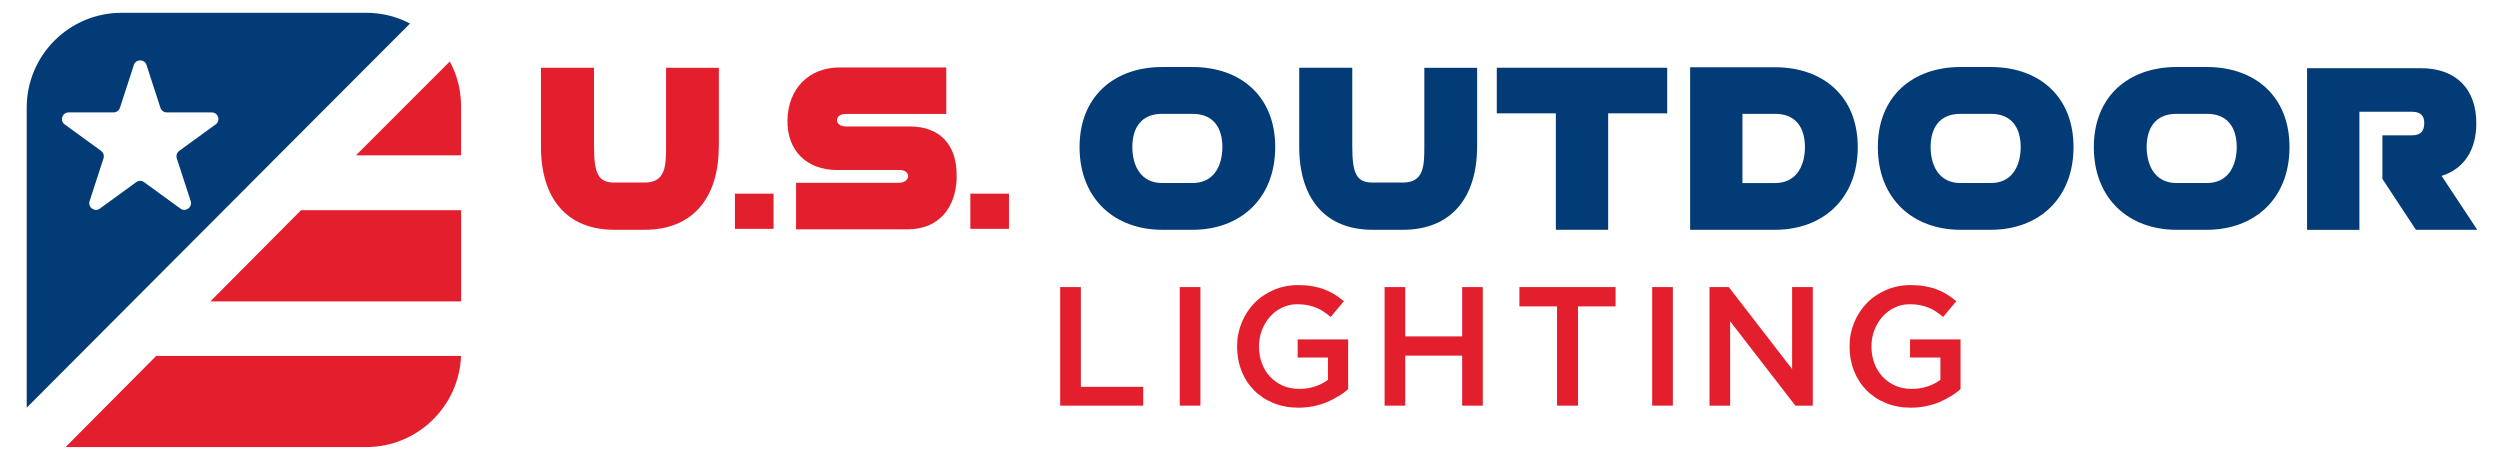<?xml version="1.0" encoding="UTF-8"?>
<svg id="Layer_2" data-name="Layer 2" xmlns="http://www.w3.org/2000/svg" viewBox="0 0 842.64 155">
  <defs>
    <style>
      .cls-1 {
        fill: #e31f2e;
      }

      .cls-2 {
        fill: #023b75;
      }
    </style>
  </defs>
  <g id="US_Outdoor" data-name="US Outdoor">
    <polygon class="cls-1" points="357.34 96.76 364.31 96.76 364.31 130.38 385.32 130.38 385.32 136.73 357.34 136.73 357.34 96.76"/>
    <rect class="cls-1" x="397.64" y="96.76" width="6.97" height="39.96"/>
    <path class="cls-1" d="M451.05,133.57c-1.2.76-2.5,1.42-3.87,2-1.4.58-2.88,1.02-4.47,1.34-1.6.32-3.28.5-5.03.5-3.12,0-5.95-.52-8.51-1.58-2.56-1.04-4.73-2.5-6.53-4.33-1.82-1.84-3.22-4.01-4.19-6.53-1-2.52-1.48-5.23-1.48-8.17s.5-5.47,1.52-7.99,2.44-4.71,4.25-6.59,4.01-3.38,6.53-4.47c2.54-1.1,5.29-1.66,8.31-1.66,1.76,0,3.34.12,4.77.38,1.42.24,2.76.6,3.97,1.06s2.38,1.02,3.46,1.68c1.08.68,2.14,1.44,3.18,2.32l-4.45,5.31c-.76-.64-1.54-1.24-2.34-1.78s-1.64-.98-2.52-1.34c-.88-.36-1.84-.64-2.88-.86-1.04-.2-2.2-.32-3.46-.32-1.82,0-3.54.36-5.11,1.12-1.58.74-2.96,1.76-4.11,3.06-1.16,1.3-2.08,2.8-2.74,4.51-.66,1.72-1,3.56-1,5.49,0,2.06.32,3.97.98,5.71.64,1.76,1.56,3.28,2.78,4.55,1.2,1.28,2.62,2.28,4.27,3.02,1.66.72,3.52,1.08,5.57,1.08,1.9,0,3.67-.28,5.33-.84s3.1-1.3,4.31-2.22v-7.51h-10.21v-6.11h17.02v16.78c-.98.84-2.08,1.64-3.28,2.4"/>
    <polygon class="cls-1" points="473.64 119.87 473.64 136.73 466.69 136.73 466.69 96.76 473.64 96.76 473.64 113.38 492.83 113.38 492.83 96.76 499.78 96.76 499.78 136.73 492.83 136.73 492.83 119.87 473.64 119.87"/>
    <polygon class="cls-1" points="531.88 136.73 524.81 136.73 524.81 103.27 512.12 103.27 512.12 96.76 544.54 96.76 544.54 103.27 531.88 103.27 531.88 136.73"/>
    <rect class="cls-1" x="556.88" y="96.76" width="6.97" height="39.96"/>
    <polygon class="cls-1" points="604.04 96.76 611.01 96.76 611.01 136.73 605.14 136.73 583.15 108.29 583.15 136.73 576.2 136.73 576.2 96.76 582.69 96.76 604.04 124.39 604.04 96.76"/>
    <path class="cls-1" d="M657.46,133.57c-1.2.76-2.5,1.42-3.87,2-1.4.58-2.88,1.02-4.47,1.34-1.6.32-3.28.5-5.01.5-3.12,0-5.95-.52-8.51-1.58-2.56-1.04-4.73-2.5-6.53-4.33s-3.2-4.01-4.19-6.53c-.98-2.52-1.48-5.23-1.48-8.17s.5-5.47,1.52-7.99,2.44-4.71,4.25-6.59,4.01-3.38,6.53-4.47c2.54-1.1,5.29-1.66,8.31-1.66,1.76,0,3.34.12,4.77.38,1.42.24,2.76.6,3.97,1.06s2.38,1.02,3.46,1.68c1.08.68,2.14,1.44,3.18,2.32l-4.45,5.31c-.76-.64-1.54-1.24-2.34-1.78-.8-.54-1.64-.98-2.52-1.34-.88-.36-1.84-.64-2.88-.86-1.04-.2-2.2-.32-3.46-.32-1.82,0-3.54.36-5.11,1.12-1.58.74-2.96,1.76-4.11,3.06-1.16,1.3-2.08,2.8-2.74,4.51-.66,1.72-1,3.56-1,5.49,0,2.06.32,3.97.98,5.71.64,1.76,1.58,3.28,2.78,4.55s2.64,2.28,4.27,3.02c1.66.72,3.52,1.08,5.57,1.08,1.9,0,3.67-.28,5.33-.84,1.66-.56,3.1-1.3,4.31-2.22v-7.51h-10.23v-6.11h17.02v16.78c-.98.84-2.08,1.64-3.28,2.4"/>
    <path class="cls-1" d="M242.26,49.43c0,17.48-8.97,28.02-24.97,28.02h-10.23c-16,0-24.73-10.53-24.73-28.02v-26.6h17.88v26.38c0,9.45,1.48,12.32,6.87,12.32h10.23c7.03,0,7.19-5.61,7.19-12.16v-26.52h17.8v26.6h-.04v-.02Z"/>
    <rect class="cls-1" x="247.71" y="65.27" width="13.02" height="11.86"/>
    <path class="cls-1" d="M322.47,59.57c-.16,10.39-6.01,17.72-16.46,17.72h-37.69v-15.68h34.73c1.96,0,3.04-1.18,3.04-2.26,0-1.02-.94-2.04-2.82-2.04h-21.07c-10.15,0-17.02-6.39-16.78-16.94.24-10.31,7.03-17.64,17.56-17.64h35.97v15.68h-34.03c-1.8,0-2.82,1.02-2.82,2.1,0,1.02,1.02,2.12,2.96,2.12h21.61c10.23,0,16,6.31,15.76,16.94"/>
    <rect class="cls-1" x="327.06" y="65.27" width="13.02" height="11.86"/>
    <path class="cls-2" d="M429.82,49.75c-.08,17.32-11.86,27.7-27.86,27.7h-10.23c-16,0-27.78-10.39-27.86-27.7-.08-17.32,11.78-27.16,27.86-27.16h10.23c16.16,0,27.94,9.83,27.86,27.16M412.02,49.67c0-6.63-3.04-11.3-10.07-11.3h-10.23c-7.03,0-10.07,4.67-10.07,11.3.08,6.47,3.04,12.02,10.07,12.02h10.23c7.03,0,9.99-5.53,10.07-12.02"/>
    <path class="cls-2" d="M497.86,49.43c0,17.48-8.97,28.02-24.97,28.02h-10.23c-16,0-24.75-10.53-24.75-28.02v-26.6h17.88v26.38c0,9.45,1.48,12.32,6.87,12.32h10.23c7.03,0,7.19-5.61,7.19-12.16v-26.52h17.8v26.6h-.02v-.02Z"/>
    <polygon class="cls-2" points="561.94 38.2 542.04 38.2 542.04 77.45 524.41 77.45 524.41 38.2 504.5 38.2 504.5 22.83 561.94 22.83 561.94 38.2"/>
    <path class="cls-2" d="M626.17,49.75c-.08,17.32-11.86,27.7-27.86,27.7h-28.64V22.67h28.64c16.08,0,27.94,9.75,27.86,27.08M608.37,49.67c0-6.63-3.04-11.3-10.07-11.3h-11v23.33h11c7.03,0,9.99-5.53,10.07-12.02"/>
    <path class="cls-2" d="M698.89,49.75c-.08,17.32-11.86,27.7-27.86,27.7h-10.23c-16,0-27.78-10.39-27.86-27.7-.08-17.32,11.78-27.16,27.86-27.16h10.23c16.16,0,27.94,9.83,27.86,27.16M681.09,49.67c0-6.63-3.04-11.3-10.07-11.3h-10.23c-7.03,0-10.07,4.67-10.07,11.3.08,6.47,3.04,12.02,10.07,12.02h10.23c7.03,0,9.99-5.53,10.07-12.02"/>
    <path class="cls-2" d="M771.69,49.75c-.08,17.32-11.86,27.7-27.86,27.7h-10.23c-16,0-27.78-10.39-27.86-27.7-.08-17.32,11.78-27.16,27.86-27.16h10.23c16.16,0,27.94,9.83,27.86,27.16M753.91,49.67c0-6.63-3.04-11.3-10.07-11.3h-10.23c-7.03,0-10.07,4.67-10.07,11.3.08,6.47,3.04,12.02,10.07,12.02h10.23c7.03,0,9.99-5.53,10.07-12.02"/>
    <path class="cls-2" d="M802.98,45.61h10.07c2.9,0,4.05-1.56,4.05-3.97.08-2.5-1.1-3.97-4.05-3.97h-17.8v39.8h-17.64V22.99h38.39c12.02,0,18.73,7.25,18.65,18.65,0,8.89-4.13,15.3-11.7,17.64l12.02,18.17h-20.67l-11.3-17.16v-14.68s-.02,0-.02,0Z"/>
  </g>
  <path class="cls-1" d="M155.4,52.36v-16.68c0-.48,0-.96-.04-1.42h0c-.22-4.89-1.56-9.49-3.75-13.54l-31.64,31.64s35.43,0,35.43,0Z"/>
  <polygon class="cls-1" points="101.45 70.86 70.91 101.58 155.42 101.58 155.42 70.86 101.45 70.86"/>
  <path class="cls-1" d="M22.1,150.69h101.32c17.26,0,31.3-13.64,31.98-30.72H52.64l-30.54,30.72Z"/>
  <path class="cls-2" d="M123.42,4.31H41c-17.68,0-32,14.32-32,32v101.1l70-70.16,14.8-14.84L138.2,7.93c-4.41-2.32-9.45-3.62-14.78-3.62M72.67,41.94l-12.26,8.91c-.78.58-1.12,1.58-.82,2.52l4.69,14.42c.66,2.06-1.7,3.79-3.46,2.52l-12.26-8.91c-.78-.58-1.86-.58-2.64,0l-12.26,8.91c-1.76,1.28-4.13-.44-3.46-2.52l4.69-14.42c.3-.92-.04-1.94-.82-2.52l-12.26-8.91c-1.76-1.28-.86-4.05,1.32-4.05h15.16c.98,0,1.84-.62,2.14-1.56l4.69-14.42c.66-2.08,3.6-2.08,4.27,0l4.69,14.42c.3.92,1.16,1.56,2.14,1.56h15.16c2.18,0,3.08,2.78,1.32,4.05"/>
</svg>